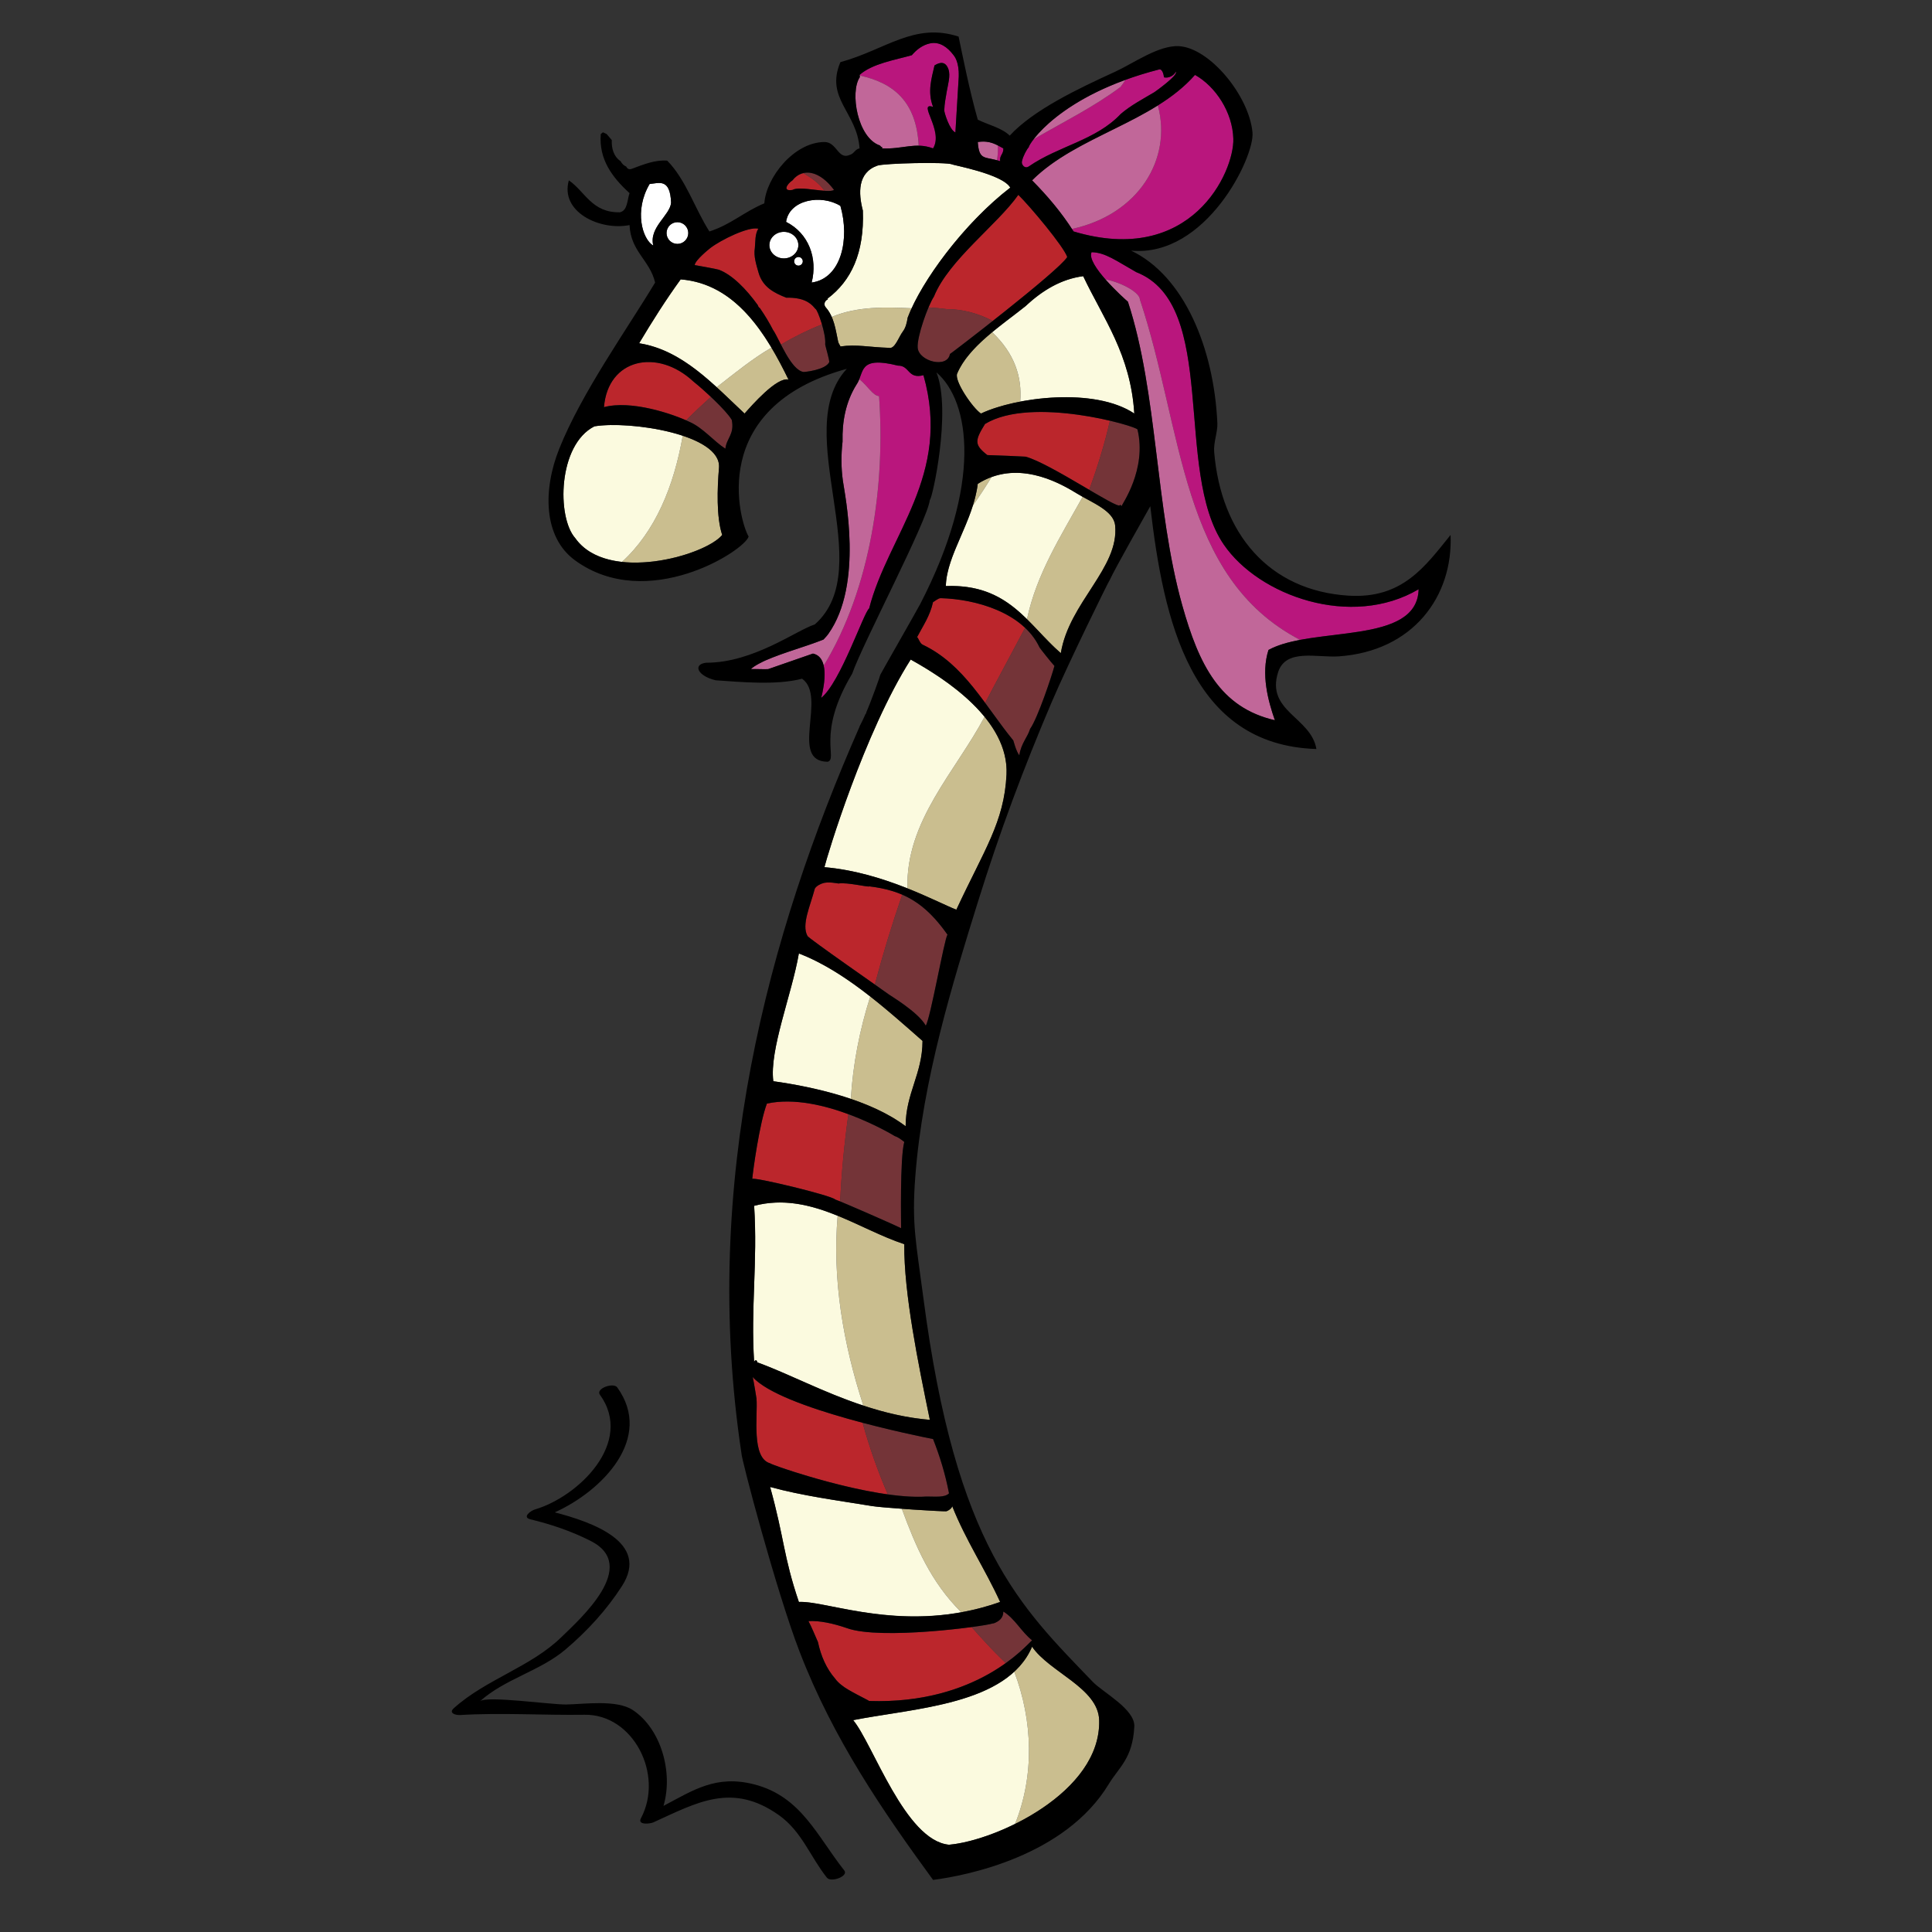 <?xml version="1.0" encoding="utf-8"?>
<!-- Generator: Adobe Illustrator 17.0.0, SVG Export Plug-In . SVG Version: 6.00 Build 0)  -->
<!DOCTYPE svg PUBLIC "-//W3C//DTD SVG 1.1//EN" "http://www.w3.org/Graphics/SVG/1.1/DTD/svg11.dtd">
<svg version="1.1" id="Layer_1" xmlns="http://www.w3.org/2000/svg" xmlns:xlink="http://www.w3.org/1999/xlink" x="0px" y="0px"
	 width="200px" height="200px" viewBox="0 0 200 200" style="enable-background:new 0 0 200 200;" xml:space="preserve">
<rect x="0" y="0" width="200" height="200" fill="#333333" stroke="none"/>
<path id="color6" style="fill:#B9167D;" d="M127.674,14.369c0.095,3.443-4.361,13.24-16.535,9.591
	c-0.056-0.088-0.119-0.17-0.176-0.258c6.903-1.492,10.396-7.238,8.897-12.788c1.437-0.899,2.755-1.915,3.846-3.159
	C125.824,8.938,127.6,11.607,127.674,14.369z M103.864,15.361c-0.189-0.098-0.373-0.203-0.563-0.301
	c0.022,0.513-0.009,1.025-0.092,1.529c0.104,0.028,0.21,0.059,0.323,0.095C103.459,16.058,103.905,15.955,103.864,15.361z
	 M121.722,7.424c-0.226,0.434-0.77,0.698-1.236,0.578c0.021-0.028-0.103-0.913-0.493-0.813c-1.267,0.326-2.422,0.69-3.48,1.075
	C116.348,8.517,116.185,8.769,116,9c-2.746,2.059-5.958,3.651-8.999,5.415c-0.349,0.454-0.509,0.76-0.501,0.819
	c-0.219,0.229-0.588,0.934-0.691,1.392c-0.021,0.062-0.029,0.125-0.025,0.189c-0.001,0.018,0,0.034,0.001,0.05
	c0.004,0.024,0.01,0.047,0.017,0.071c0.005,0.015,0.004,0.037,0.012,0.048c0.001-0.001,0.005-0.003,0.006-0.003
	c0.101,0.266,0.384,0.455,0.684,0.248c3.105-2.141,6.949-2.7,9.521-5.437c1.052-0.902,2.289-1.541,3.479-2.251
	C119.581,9.494,122.01,7.762,121.722,7.424z M98.682,5.669c-0.584-0.758-1.402-1.401-2.423-1.174
	c-0.768,0.17-1.371,0.644-1.869,1.222c-1.74,0.496-4.081,0.861-5.407,2.038c0.002,0.022,0.006,0.041,0.009,0.062
	c3.464,0.749,5.877,2.66,6.113,7.27c0.478,0.008,0.962,0.076,1.485,0.275c1.147-1.824-1.692-4.848,0-4.299
	c-0.608-1.579-0.137-2.999,0.151-4.289c0.587-0.37,1.156-0.437,1.447,0.411c0.224,0.651-0.06,1.591-0.171,2.239
	c-0.112,0.661-0.247,1.327-0.266,1.999c-0.006,0.23,0.562,2.061,1.153,2.286c0.041-0.792,0.343-5.654,0.347-5.786
	C99.293,6.373,98.797,5.819,98.682,5.669z M95.596,38.841c-1.646,0.434-1.407-1.018-2.646-0.992
	c-3.568-0.894-3.552,0.279-3.998,1.403C89.784,39.897,90.393,41,91,41c0.648,9.078-0.81,19.835-5.729,27.915
	c0.229,1.012-0.024,2.396-0.257,3.329c1.997-1.61,4.393-8.836,4.961-9.26C91.932,55.343,98.544,49.227,95.596,38.841z
	 M146.856,60.999c-6.966,4.108-16.543,0.69-20.174-4.629c-5.226-7.655-0.469-24.834-9.058-28.198
	c-2.058-1.16-3.211-2.044-4.625-2.063c-0.283,0.6,0.498,1.742,1.424,2.799C116.377,29.324,118,30.363,118,31
	c4.521,13.562,4.14,28.755,16.587,35.241C139.706,65.274,146.742,65.673,146.856,60.999z"/>
<path id="color5" style="fill:#C16799;" d="M110.963,23.702c-1.203-1.85-2.605-3.499-4.122-5.033
	c3.467-3.457,8.761-5.088,13.02-7.754C121.359,16.463,117.866,22.21,110.963,23.702z M103.302,15.06
	c-0.536-0.278-1.127-0.502-2.083-0.36c0.13,1.832,0.641,1.527,1.991,1.889C103.293,16.085,103.324,15.573,103.302,15.06z
	 M116.512,8.265c-5.69,2.073-8.477,4.802-9.511,6.15c3.041-1.764,6.253-3.356,8.999-5.415
	C116.185,8.769,116.348,8.517,116.512,8.265z M88.991,7.816c0.008,0.054,0.017,0.106,0.023,0.161
	c-1.063,1.542-0.246,6.318,2.083,7.086c0.067,0.098,0.151,0.169,0.255,0.196c-0.018,0.035-0.039,0.066-0.056,0.102
	c1.504,0.08,2.631-0.296,3.807-0.275C94.869,10.476,92.455,8.565,88.991,7.816z M91,41c-0.607,0-1.216-1.103-2.047-1.748
	c-0.079,0.199-0.171,0.397-0.302,0.582c-1.101,1.771-1.482,3.804-1.43,5.877c-0.156,1.367-0.157,2.692,0.034,4.062
	c0.199,1.434,2.162,10.691-1.509,15.854c-0.146,0.207-0.33,0.388-0.501,0.579c-1.97,0.782-4.049,1.312-5.997,2.159
	c-0.161,0.07-1.227,0.568-1.51,0.902c0.57-0.021,1.206,0.024,1.775,0.003c0.02,0.001,3.572-1.247,4.644-1.612
	c0.644,0.139,0.971,0.626,1.114,1.256C90.19,60.835,91.648,50.078,91,41z M118,31c0-0.637-1.623-1.676-3.576-2.091
	c0.987,1.128,2.139,2.159,2.338,2.326c3.1,9.463,2.817,21.43,5.622,31.418c1.731,6.168,3.913,10.593,9.591,11.907
	c-0.698-1.988-1.459-4.79-0.662-7.277c0.892-0.491,2.027-0.806,3.274-1.042C122.14,59.755,122.521,44.562,118,31z"/>
<path id="color4" style="fill:#BB262C;" d="M71.792,39.505c0.432,0.341,1.115,0.938,1.8,1.583c-0.873,0.783-1.729,1.592-2.57,2.421
	c-1.88-0.829-5.856-2.074-8.497-1.361C62.925,37.132,68.042,36.005,71.792,39.505z M84.42,31.985
	c-0.167-0.204-0.348-0.395-0.557-0.555c-0.674-0.514-1.565-0.628-2.477-0.615c-1.256-0.501-2.429-1.078-2.866-2.602
	c-0.236-0.823-0.521-1.729-0.38-2.526c0.068-0.757,0.008-1.421,0.359-2.016c-1.044-0.235-3.875,1.167-4.959,2
	c-0.156,0.12-1.592,1.277-1.625,1.771c0,0,2.273,0.399,2.514,0.484c0,0-0.001,0.001-0.001,0.001
	c1.364,0.518,2.816,1.986,4.023,3.667c0.028,0.124,0.097,0.232,0.21,0.298c0.525,0.761,1.003,1.552,1.39,2.318
	c0.004-0.001,0.007-0.001,0.012-0.002c0.002,0.002,0.002,0.005,0.003,0.007c0.203,0.311,0.467,0.855,0.775,1.455
	c1.365-0.803,2.779-1.504,4.245-2.085C84.843,32.749,84.537,32.016,84.42,31.985z M110.479,26.606
	c-0.36-1.085-3.835-5.233-5.063-6.434c-2.16,3.077-7.207,6.746-8.737,10.53c-0.157,0.233-0.355,0.637-0.56,1.121
	C96.739,31.862,97.363,31.915,98,32c1.638,0,3.273,0.437,4.771,1.225C106.023,30.66,109.96,27.454,110.479,26.606z M83.177,17.927
	c-0.426,0.096-0.818,0.329-1.14,0.742c-0.552,0.363-1.068,1.175,0,0.992c0.568-0.333,2.211,0.012,3.324,0.09
	C84.757,18.912,83.953,18.399,83.177,17.927z M79.391,114.242c-0.77,2.024-1.447,6.981-1.516,7.805
	c0.083-0.254,8.235,1.71,8.584,2.125c0.102,0.035,0.28,0.104,0.515,0.201c0.139-2.997,0.429-6.012,0.853-9.029
	C85.279,114.401,82.125,113.648,79.391,114.242z M101.969,43.891c-1.065,1.722-1.125,2.156,0.242,3.219
	c1.648,0.054,2.754,0.102,3.962,0.165c1.468,0.403,4.33,2.11,6.579,3.431c0.857-2.333,1.592-4.714,2.149-7.153
	C111.322,42.71,105.258,41.887,101.969,43.891z M89.974,91.754c0.009,0.126-2.317-0.448-3.18-0.293
	c-0.014-0.006-1.14-0.229-1.649-0.013c-0.045-0.011-0.725,0.267-0.811,0.599c-0.459,1.75-1.377,3.667-0.75,4.833
	c-0.037,0.117,4.553,3.334,6.98,5.039c0.83-3.137,1.778-6.244,2.834-9.3C92.384,92.181,91.268,91.91,89.974,91.754z M97.375,61.922
	c-0.261-0.006-0.666,0.372-0.786,0.4c-0.316,1.447-1.051,2.476-1.654,3.637c0.114,0.032,0.288,0.639,0.563,0.769
	c2.808,1.327,4.703,3.621,6.485,6.036c1.341-2.563,2.748-5.146,4.135-7.767C103.864,62.871,100.22,61.994,97.375,61.922z
	 M77.917,142.548c0.085,0.293,0.382,2.122,0.397,2.242c0.137,1.785-0.56,6.143,1.414,6.693c-0.034,0.089,6.613,2.437,12.179,3.216
	c-1.038-2.405-1.909-4.879-2.61-7.414C84.764,146.086,79.532,144.374,77.917,142.548z M102,170c-0.49-0.513-0.951-1.041-1.416-1.567
	c-3.524,0.475-10.271,1.061-12.895,0.116c-1.416-0.492-2.896-0.808-3.999-0.731c0.33,0.605,0.651,1.426,0.985,2.168
	c0.309,1.464,0.887,2.758,1.767,3.773c0.197,0.273,0.443,0.508,0.718,0.715c0.631,0.534,2.653,1.48,2.813,1.611
	c6.932,0.227,11.512-2.04,14.14-3.921C103.388,171.466,102.68,170.747,102,170z"/>
<path id="color3" style="fill:#743438;" d="M71.022,43.51c0.841-0.829,1.697-1.638,2.57-2.421c0.913,0.859,1.829,1.808,2.162,2.383
	c0.296,1.51-0.552,1.875-0.662,2.977c-1.209-0.775-2.331-2.179-3.717-2.776C71.268,43.62,71.149,43.566,71.022,43.51z
	 M83.167,38.505c0.098,0.017,2.254-0.2,2.667-1c0.073-0.166-0.399-1.664-0.412-1.866c0.052-0.492-0.117-1.313-0.334-2.054
	c-1.466,0.581-2.879,1.282-4.245,2.085C81.473,36.898,82.29,38.355,83.167,38.505z M96.12,31.823
	c-0.571,1.351-1.193,3.351-1.12,4.183c0.126,1.414,3.084,2.167,3.336,0.638c-0.013,0.03,2.023-1.518,4.434-3.418
	C101.273,32.437,99.638,32,98,32C97.363,31.915,96.739,31.862,96.12,31.823z M86.337,19.661c-1.018-1.375-2.185-1.955-3.16-1.734
	c0.776,0.472,1.58,0.985,2.184,1.824C85.801,19.781,86.165,19.774,86.337,19.661z M93.611,118.212c-0.27-0.21-0.612-0.485-0.976-0.6
	c-0.006-0.008-2.052-1.249-4.809-2.269c-0.424,3.018-0.714,6.032-0.853,9.029c1.642,0.671,6.049,2.62,6.308,2.768
	C93.29,126.869,93.145,119.896,93.611,118.212z M115.932,52.299c0.007-0.014,0.014-0.03,0.02-0.044
	c0.063,0.032,0.119,0.07,0.148,0.146c0.011-0.147,2.65-3.791,1.653-7.938c-0.043-0.116-1.176-0.515-2.852-0.91
	c-0.558,2.439-1.292,4.82-2.149,7.153C114.474,51.718,115.836,52.503,115.932,52.299z M95.834,106.172
	c0.483-0.717,1.919-8.961,2.25-9.416c-1.484-2.103-2.928-3.374-4.686-4.136c-1.056,3.056-2.004,6.164-2.834,9.3
	c0.795,0.559,1.36,0.956,1.452,1.028C91.997,102.966,95.055,104.755,95.834,106.172z M105.518,78.195
	c0.184-1.251,0.858-1.871,1.117-2.74c0.789-1.104,2.264-5.529,2.521-6.519c-0.398-0.43-1.509-1.84-1.549-1.925
	c-0.362-0.771-0.877-1.436-1.489-2.013c-1.387,2.62-2.794,5.203-4.135,7.767c0.962,1.304,1.893,2.643,2.914,3.886
	C104.912,76.669,105.172,77.739,105.518,78.195z M95.927,154.92c0.878-0.003,1.889,0.126,2.314-0.331
	c-0.389-2.035-0.966-3.883-1.652-5.621c-0.642-0.123-3.754-0.747-7.291-1.683c0.701,2.535,1.572,5.009,2.61,7.414
	C93.369,154.903,94.756,155.001,95.927,154.92z M106.841,169.802c-1.113-0.87-1.749-2.221-2.977-2.976
	c0.004,0.672-0.44,1.008-0.987,1.222c-0.044,0.003-0.086,0-0.135,0.017c-0.223,0.075-1.025,0.216-2.158,0.368
	c0.464,0.526,0.925,1.055,1.416,1.567c0.68,0.747,1.388,1.466,2.114,2.164C105.737,171.003,106.619,169.988,106.841,169.802z"/>
<path id="color2" style="fill:#CABE8F;" d="M79.858,35.988c0.649,1.087,1.233,2.211,1.767,3.309
	c-1.198-0.317-3.834,2.708-4.548,3.514c-0.945-0.883-1.897-1.823-2.886-2.726C76.125,38.579,77.892,37.131,79.858,35.988z
	 M74.761,55.377c-0.613-1.855-0.511-4.83-0.331-6.944c0.126-1.479-1.53-2.585-3.753-3.324c-0.919,5.221-2.813,9.873-6.285,13.058
	C68.552,58.62,73.583,56.828,74.761,55.377z M93.464,34.313c0.296-0.393,0.418-0.911,0.496-1.43
	c0.115-0.307,0.258-0.634,0.412-0.969c-2.694-0.124-5.611-0.222-8.273,0.895c0.354,0.808,0.487,1.721,0.67,2.579
	c0.034,0.162,0.229,0.411,0.229,0.477c1.688-0.243,3.016,0.085,5.002,0.141C92.637,36.185,93.007,34.918,93.464,34.313z
	 M102.708,34.394c-1.53,1.268-2.944,2.671-3.624,4.278c-0.318,0.752,1.601,3.561,2.465,4.139c1.036-0.492,2.463-0.927,4.063-1.233
	C105.819,39.023,105.025,36.59,102.708,34.394z M104.194,80.18c0.105-2.23-0.858-4.235-2.273-5.972
	c-3.033,5.711-8.166,10.765-7.983,17.757c2.246,0.894,4.03,1.803,5.063,2.207C101.884,87.98,103.962,85.089,104.194,80.18z
	 M101.219,50.086c-0.095,0.771-0.278,1.521-0.508,2.252c0.684-0.978,1.334-1.964,1.928-2.95
	C102.165,49.562,101.689,49.788,101.219,50.086z M112.078,51.43c-2.286,4.103-4.783,8.011-5.764,12.667
	c1.18,1.16,2.246,2.434,3.502,3.517c0.85-5.247,6.068-8.828,5.622-13.229C115.302,53.042,113.546,52.244,112.078,51.43z
	 M95.5,107.755c-1.733-1.526-3.538-3.123-5.413-4.592c-1.086,3.414-1.795,6.994-2.009,10.603c2.091,0.71,4.091,1.622,5.672,2.823
	C93.758,113.178,95.492,111.166,95.5,107.755z M98.572,155.912c-0.032,0.244-0.404,0.467-0.58,0.527
	c-0.121,0.042-2.523-0.097-4.636-0.251c1.434,3.886,2.996,7.578,6.153,10.709c1.304-0.236,2.646-0.572,4.024-1.064
	C101.981,162.425,99.98,159.467,98.572,155.912z M113.785,178.069c-0.096-3.336-5.146-4.955-6.944-7.605
	c-0.428,1.015-1.07,1.856-1.85,2.579c1.938,5.082,2.101,10.785,0.087,15.771C109.538,186.605,113.922,182.844,113.785,178.069z
	 M93.611,128.795c-2.241-0.73-4.517-1.973-6.896-2.939c-0.571,6.499,0.56,13.212,2.66,19.651c2.156,0.712,4.446,1.271,6.883,1.475
	C95.057,141.159,93.565,133.885,93.611,128.795z"/>
<path id="color1" style="fill:#FBFADF;" d="M79.858,35.988c-1.967,1.143-3.733,2.591-5.667,4.097
	c-2.335-2.134-4.876-4.062-8.028-4.55c1.359-2.279,2.769-4.507,4.299-6.614C74.856,29.27,77.727,32.42,79.858,35.988z
	 M70.678,45.108c-3.007-0.999-7.054-1.323-9.143-0.975c-3.784,1.914-3.909,9.414-1.985,11.574c1.074,1.522,2.861,2.242,4.843,2.458
	C67.865,54.981,69.759,50.33,70.678,45.108z M104.583,19.422c-0.792-1.412-6.009-2.336-6.011-2.407
	c-0.669-0.271-7.051-0.117-7.744,0.128c-2.068,0.73-1.974,2.866-1.506,4.655c0.163,4.414-1.223,7.28-3.647,9.106
	c0.006,0.028,0.017,0.053,0.023,0.081c-0.293,0.115-0.497,0.519-0.218,0.831c0.267,0.299,0.461,0.637,0.618,0.992
	c2.663-1.117,5.579-1.019,8.273-0.895C96.105,28.144,100.188,22.808,104.583,19.422z M112.132,28.589
	c-2.267,0.295-4.219,1.462-5.981,3.112c-1.037,0.831-2.272,1.723-3.442,2.692c2.317,2.196,3.111,4.629,2.903,7.183
	c3.334-0.638,7.429-0.708,10.371,0.49c0.005-0.023,0.013-0.044,0.018-0.067c-0.005,0.023-0.013,0.044-0.018,0.067
	c0.517,0.21,1.006,0.451,1.44,0.744C117.042,36.687,114.225,33.001,112.132,28.589z M101.921,74.208
	c-2.202-2.701-5.507-4.746-7.647-5.933c-4.815,7.563-8.672,20.41-8.929,21.495c3.18,0.274,6.159,1.226,8.593,2.194
	C93.755,84.973,98.888,79.919,101.921,74.208z M111.47,51.078c-1.814-1.12-5.31-2.98-8.831-1.69
	c-0.595,0.986-1.244,1.972-1.928,2.95c-0.949,3.01-2.732,5.714-2.799,8.331c4.101-0.158,6.415,1.473,8.403,3.428
	c0.98-4.655,3.478-8.563,5.764-12.667C111.867,51.314,111.663,51.197,111.47,51.078z M82.699,98.7
	c-0.731,4.241-3.07,9.99-2.646,13.228c2.367,0.329,5.277,0.904,8.025,1.838c0.214-3.608,0.923-7.188,2.009-10.603
	C87.746,101.328,85.291,99.697,82.699,98.7z M90.305,155.912c-3.782-0.62-7.188-1.054-10.583-1.983
	c1.489,5.368,1.354,7.111,2.977,11.905c2.552-0.145,8.915,2.497,16.811,1.064c-3.157-3.131-4.719-6.823-6.153-10.709
	C91.978,156.088,90.722,155.98,90.305,155.912z M104.991,173.043c-3.868,3.586-11.442,3.987-16.671,5.026
	c2.037,2.432,5.374,12.469,9.921,12.898c1.765-0.152,4.313-0.905,6.837-2.154C107.092,183.828,106.93,178.125,104.991,173.043z
	 M86.715,125.856c-2.713-1.102-5.559-1.842-8.646-1.031c0.372,5.889-0.366,10.51,0,16.206c-0.001-0.185,0.268-0.376,0.331,0
	c3.189,1.16,6.832,3.107,10.975,4.477C87.274,139.068,86.144,132.355,86.715,125.856z"/>
<path id="fill" style="fill:#FFFFFF;" d="M69.47,20.983c-0.108,1.324-2.308,2.542-1.845,4.438c-1.139-0.664-2-3.625-0.375-6.375
	C68.218,18.96,69.375,18.422,69.47,20.983z M84.021,29.251c3.076-0.426,3.967-4.515,2.976-7.936
	c-1.98-1.228-5.286-0.657-5.622,1.653C83.729,24.157,84.659,26.745,84.021,29.251z M79.646,25.375c0-0.759,0.671-1.375,1.5-1.375
	c0.829,0,1.5,0.616,1.5,1.375c0,0.759-0.671,1.375-1.5,1.375C80.317,26.75,79.646,26.134,79.646,25.375z M82.209,27.052
	c0,0.247,0.201,0.448,0.448,0.448c0.247,0,0.448-0.201,0.448-0.448c0-0.247-0.201-0.448-0.448-0.448
	C82.409,26.605,82.209,26.805,82.209,27.052z M70.125,23c0.621,0,1.125,0.504,1.125,1.125c0,0.621-0.504,1.125-1.125,1.125
	S69,24.746,69,24.125C69,23.504,69.504,23,70.125,23z"/>
<path id="outline" d="M139.581,61.661c-8.236-0.525-13.188-6.435-13.891-14.882c-0.08-0.968,0.372-2.059,0.331-2.976
	c-0.35-7.754-3.447-15.244-8.93-17.858c7.742,0.727,12.806-9.698,12.567-12.236c-0.359-3.82-4.439-8.748-7.606-8.929
	c-2.104-0.12-4.712,1.775-6.614,2.646c-3.839,1.756-8.464,3.955-10.912,6.614c-0.837-0.817-2.204-1.103-3.308-1.653
	c-0.882-3.115-1.585-6.696-1.984-8.599c-4.606-1.502-7.553,1.365-12.237,2.646c-1.599,3.773,1.734,5.187,1.985,8.929
	c-0.473,0.08-0.558,0.545-0.993,0.662c-1.239,0.581-1.339-1.333-2.646-1.323c-3.157,0.024-6.032,3.668-6.219,6.347
	c-2.103,0.873-3.435,2.188-5.687,2.913c-1.52-2.381-2.428-5.374-4.371-7.334c-1.286-0.094-2.464,0.406-3.685,0.856
	c-0.27,0.1-0.464-0.04-0.551-0.241c-0.273-0.11-0.457-0.308-0.589-0.559c-0.712-0.48-0.949-1.318-0.91-2.185
	c-0.178-0.21-0.352-0.423-0.535-0.627c-0.128-0.057-0.256-0.118-0.384-0.176c-0.077,0.058-0.151,0.121-0.223,0.187
	c-0.195,2.567,1.121,4.419,2.982,6.11c-0.257,0.734-0.192,1.793-0.993,1.984c-2.92,0.055-3.593-2.139-5.291-3.307
	c-0.934,3.286,3.243,5.238,6.284,4.63c0.118,2.748,2.106,3.626,2.646,5.952c-2.933,4.876-7.606,11.408-9.921,17.197
	c-1.698,4.242-1.677,9.161,1.653,11.574c7.451,5.4,17.47-0.971,17.951-2.475c-0.927-1.536-4.375-13.375,10.16-17.367
	c-5.941,6.433,3.373,20.547-3.307,26.457c-1.943,0.623-6.36,3.972-11.245,3.968c-1.399,0.15-0.941,1.359,0.976,1.817
	c2.495,0.166,6.258,0.546,8.946-0.163c2.617,1.832-1.367,8.565,2.646,8.598c1.116-0.31-1.206-2.872,2.544-9.122
	c1.058-3.073,7.806-15.851,8.039-17.995c0.22,0.05,2.277-9.204,0.68-13.193c3.52,3.028,4.75,11.563-1.688,24
	c-0.307,0.592-3.894,6.863-4.119,7.295c0.008,0.064-0.909,2.646-1.427,3.83c-0.018,0.077-0.044,0.147-0.061,0.226
	c-0.006-0.015-0.009-0.031-0.016-0.046c-0.205,0.458-0.42,0.913-0.653,1.36c0.001,0.003,0.007,0.004,0.008,0.008
	c-9.454,21.486-16.447,47.193-12.232,75.203c-0.03,0.521,3.579,14.194,6,20.5c3.503,9.127,8.692,16.633,13.839,23.684
	c3.419-0.438,13.661-2.434,18.188-9.921c1.062-1.755,2.473-2.638,2.646-5.953c0.094-1.795-3.254-3.541-4.3-4.63
	c-7.498-7.805-14.172-13.943-17.539-39.764c-0.75-5.75-1.214-7.552-0.834-12.541c0.763-10.018,3.879-20.066,6.468-28.389
	c2.307-7.411,4.75-13.911,7.657-20.736c1.683-3.947,5.951-12.64,6-12.625c0.569-1.243,3.666-6.685,4.201-7.646
	c1.368,11.817,4.184,24.726,17.197,25.135c-0.55-3.29-5.243-3.898-3.969-7.938c0.791-2.506,4.035-1.499,6.283-1.653
	c7.686-0.531,11.842-6.205,11.575-12.568C147.519,58.644,145.173,62.017,139.581,61.661z M123.706,7.755
	c2.118,1.183,3.893,3.852,3.968,6.614c0.095,3.443-4.361,13.24-16.535,9.591c-1.239-1.958-2.709-3.684-4.298-5.291
	C111.477,14.046,119.381,12.689,123.706,7.755z M105.809,16.627c0.104-0.459,0.473-1.164,0.691-1.392
	c-0.035-0.269,3.125-5.375,13.492-8.045c0.391-0.1,0.515,0.785,0.493,0.813c0.467,0.12,1.011-0.145,1.236-0.578
	c0.288,0.337-2.141,2.069-2.22,2.117c-1.189,0.71-2.427,1.349-3.479,2.251c-2.572,2.737-6.416,3.295-9.521,5.437
	c-0.3,0.207-0.583,0.019-0.684-0.248c-0.001,0-0.005,0.002-0.006,0.003c-0.008-0.012-0.007-0.034-0.012-0.048
	c-0.007-0.024-0.013-0.046-0.017-0.071c-0.001-0.016-0.002-0.032-0.001-0.05C105.779,16.752,105.788,16.689,105.809,16.627z
	 M103.864,15.361c0.041,0.594-0.405,0.697-0.331,1.323c-1.595-0.518-2.175-0.012-2.314-1.984
	C102.513,14.508,103.139,14.985,103.864,15.361z M89.014,7.978c-0.008-0.077-0.025-0.145-0.032-0.223
	c1.326-1.177,3.667-1.542,5.407-2.038c0.498-0.578,1.101-1.051,1.869-1.222c1.021-0.227,1.839,0.416,2.423,1.174
	c0.115,0.149,0.611,0.703,0.568,2.253c-0.003,0.132-0.306,4.994-0.347,5.786c-0.592-0.226-1.16-2.056-1.153-2.286
	c0.019-0.672,0.154-1.337,0.266-1.999c0.11-0.648,0.395-1.588,0.171-2.239c-0.291-0.847-0.86-0.78-1.447-0.411
	c-0.288,1.29-0.759,2.71-0.151,4.289c-1.692-0.549,1.147,2.475,0,4.299c-1.809-0.691-3.177,0.112-5.292,0
	c0.016-0.036,0.038-0.067,0.056-0.102c-0.104-0.026-0.188-0.098-0.255-0.196C88.769,14.296,87.952,9.52,89.014,7.978z
	 M82.037,18.669c1.058-1.357,2.838-0.983,4.3,0.992c-0.604,0.4-3.507-0.465-4.3,0C80.969,19.844,81.484,19.031,82.037,18.669z
	 M86.998,21.315c0.991,3.421,0.1,7.51-2.976,7.936c0.638-2.506-0.293-5.094-2.646-6.283C81.711,20.658,85.018,20.086,86.998,21.315z
	 M83.104,27.052c0,0.247-0.201,0.448-0.448,0.448c-0.247,0-0.448-0.201-0.448-0.448c0-0.247,0.201-0.448,0.448-0.448
	C82.903,26.605,83.104,26.805,83.104,27.052z M81.146,24c0.829,0,1.5,0.616,1.5,1.375c0,0.759-0.671,1.375-1.5,1.375
	c-0.829,0-1.5-0.616-1.5-1.375C79.646,24.616,80.317,24,81.146,24z M71.25,24.125c0,0.621-0.504,1.125-1.125,1.125
	S69,24.746,69,24.125C69,23.504,69.504,23,70.125,23S71.25,23.504,71.25,24.125z M67.625,25.422c-1.139-0.664-2-3.625-0.375-6.375
	c0.968-0.087,2.125-0.625,2.22,1.936C69.362,22.307,67.162,23.526,67.625,25.422z M59.549,55.708
	c-1.924-2.161-1.799-9.661,1.985-11.574c3.635-0.605,13.192,0.818,12.896,4.299c-0.18,2.115-0.282,5.09,0.331,6.944
	C73.021,57.521,62.875,60.422,59.549,55.708z M75.092,46.448c-1.209-0.775-2.331-2.179-3.717-2.776
	c-1.688-0.813-6.029-2.284-8.85-1.524c0.4-5.017,5.517-6.143,9.267-2.643c1.007,0.796,3.379,2.96,3.962,3.966
	C76.05,44.981,75.203,45.346,75.092,46.448z M77.077,42.811c-3.178-2.971-6.429-6.581-10.914-7.276
	c1.359-2.279,2.769-4.507,4.299-6.614c5.733,0.455,8.878,5.678,11.163,10.376C80.427,38.98,77.791,42.005,77.077,42.811z
	 M85.834,37.505c-0.413,0.8-2.569,1.017-2.667,1c-1.305-0.224-2.479-3.344-3.099-4.29c-0.001-0.002-0.001-0.005-0.003-0.007
	c-0.005,0.001-0.008,0.001-0.012,0.002c-0.387-0.766-0.865-1.557-1.39-2.318c-0.113-0.067-0.182-0.174-0.21-0.298
	c-1.207-1.681-2.659-3.149-4.023-3.667c0,0,0.001,0,0.001-0.001c-0.241-0.085-2.514-0.484-2.514-0.484
	c0.033-0.494,1.469-1.651,1.625-1.771c1.084-0.833,3.915-2.235,4.959-2c-0.351,0.595-0.29,1.258-0.359,2.016
	c-0.141,0.797,0.144,1.704,0.38,2.526c0.437,1.524,1.609,2.1,2.866,2.602c0.911-0.012,1.803,0.102,2.477,0.615
	c0.209,0.16,0.39,0.351,0.557,0.555c0.221,0.057,1.113,2.605,1.002,3.654C85.435,35.841,85.907,37.34,85.834,37.505z M86.998,35.865
	c-0.001-0.065-0.195-0.315-0.229-0.477c-0.264-1.236-0.414-2.592-1.288-3.571c-0.279-0.313-0.075-0.717,0.218-0.831
	c-0.006-0.028-0.017-0.053-0.023-0.081c2.424-1.827,3.811-4.692,3.647-9.106c-0.468-1.789-0.563-3.925,1.506-4.655
	c0.693-0.245,7.075-0.399,7.744-0.128c0.002,0.07,5.219,0.995,6.011,2.407c-4.786,3.686-9.208,9.69-10.623,13.461
	c-0.077,0.519-0.199,1.037-0.496,1.43c-0.457,0.605-0.827,1.872-1.464,1.692C90.014,35.95,88.685,35.622,86.998,35.865z
	 M89.974,62.983c-0.568,0.424-2.963,7.649-4.961,9.26c0.378-1.514,0.819-4.224-0.856-4.585c-1.072,0.365-4.624,1.613-4.644,1.612
	c-0.569,0.021-1.205-0.024-1.775-0.003c0.283-0.334,1.349-0.832,1.51-0.902c1.948-0.847,4.026-1.377,5.997-2.159
	c0.172-0.191,0.355-0.372,0.501-0.579c3.671-5.163,1.708-14.421,1.509-15.854c-0.19-1.37-0.189-2.695-0.034-4.062
	c-0.052-2.073,0.33-4.106,1.43-5.877c0.869-1.225,0.099-3.037,4.299-1.985c1.239-0.025,1,1.426,2.646,0.992
	C98.544,49.227,91.932,55.343,89.974,62.983z M95,36.005c-0.1-1.13,1.083-4.422,1.68-5.303c1.531-3.784,6.577-7.454,8.737-10.53
	c1.228,1.201,4.702,5.349,5.063,6.434c-0.905,1.477-12.174,10.109-12.143,10.038C98.084,38.172,95.126,37.42,95,36.005z
	 M99.084,38.672c1.2-2.837,4.674-5.052,7.067-6.97c1.763-1.65,3.715-2.817,5.981-3.112c2.093,4.412,4.91,8.098,5.291,14.221
	c-4.098-2.757-12.301-1.698-15.874,0C100.684,42.233,98.765,39.424,99.084,38.672z M79.391,114.242
	c5.692-1.236,13.231,3.355,13.244,3.37c0.364,0.114,0.706,0.39,0.976,0.6c-0.467,1.685-0.322,8.657-0.33,8.929
	c-0.296-0.169-6.013-2.691-6.823-2.969c-0.348-0.415-8.501-2.379-8.584-2.125C77.944,121.224,78.622,116.267,79.391,114.242z
	 M113.785,178.069c0.215,7.478-10.66,12.478-15.544,12.898c-4.547-0.43-7.884-10.467-9.921-12.898
	c6.283-1.249,15.974-1.559,18.521-7.605C108.64,173.114,113.689,174.733,113.785,178.069z M103.864,166.826
	c1.228,0.755,1.863,2.105,2.977,2.976c-0.58,0.489-5.653,6.651-16.867,6.283c-0.161-0.131-2.183-1.077-2.813-1.611
	c-0.275-0.207-0.521-0.441-0.718-0.715c-0.88-1.016-1.458-2.31-1.767-3.773c-0.334-0.742-0.656-1.563-0.985-2.168
	c1.102-0.076,2.583,0.239,3.999,0.731c3.467,1.248,14.136-0.176,15.053-0.484c0.049-0.017,0.091-0.014,0.135-0.017
	C103.424,167.834,103.868,167.498,103.864,166.826z M98.572,155.912c1.408,3.555,3.409,6.513,4.961,9.922
	c-9.721,3.463-17.86-0.17-20.834,0c-1.622-4.794-1.488-6.537-2.977-11.905c3.396,0.93,6.801,1.363,10.583,1.983
	c1.055,0.174,7.487,0.597,7.687,0.527C98.169,156.379,98.54,156.156,98.572,155.912z M98.241,154.589
	c-0.426,0.457-1.437,0.328-2.314,0.331c-5.634,0.391-16.241-3.324-16.198-3.437c-1.974-0.551-1.277-4.908-1.414-6.693
	c-0.016-0.12-0.312-1.949-0.397-2.242c2.875,3.25,17.206,6.139,18.672,6.42C97.275,150.706,97.853,152.554,98.241,154.589z
	 M96.258,146.982c-7.121-0.596-13.009-4.187-17.858-5.951c-0.063-0.376-0.332-0.185-0.331,0c-0.366-5.696,0.372-10.317,0-16.206
	c5.794-1.521,10.745,2.407,15.542,3.97C93.565,133.885,95.057,141.159,96.258,146.982z M93.75,116.589
	c-3.658-2.78-9.528-4.081-13.697-4.661c-0.425-3.238,1.914-8.987,2.646-13.228c4.669,1.796,8.904,5.623,12.801,9.055
	C95.492,111.166,93.758,113.178,93.75,116.589z M95.834,106.172c-0.779-1.417-3.836-3.206-3.818-3.224
	c-0.374-0.292-8.48-5.912-8.432-6.068c-0.627-1.166,0.291-3.083,0.75-4.833c0.087-0.332,0.766-0.61,0.811-0.599
	c0.509-0.217,1.635,0.007,1.649,0.013c0.863-0.155,3.189,0.419,3.18,0.293c3.535,0.425,5.77,1.686,8.109,5.001
	C97.752,97.21,96.317,105.455,95.834,106.172z M99,94.172c-2.152-0.843-7.541-3.875-13.656-4.401
	c0.257-1.085,4.114-13.932,8.929-21.495c3.516,1.95,10.191,6.204,9.921,11.904C103.962,85.089,101.884,87.98,99,94.172z
	 M106.635,75.455c-0.259,0.869-0.933,1.488-1.117,2.74c-0.346-0.455-0.606-1.525-0.621-1.544c-2.912-3.545-5.075-7.879-9.399-9.922
	c-0.274-0.13-0.449-0.737-0.563-0.769c0.603-1.161,1.338-2.19,1.654-3.637c0.12-0.028,0.525-0.407,0.786-0.4
	c3.617,0.091,8.536,1.476,10.231,5.089c0.04,0.086,1.15,1.495,1.549,1.925C108.898,69.926,107.424,74.351,106.635,75.455z
	 M109.816,67.613c-3.374-2.909-5.371-7.195-11.905-6.944c0.083-3.253,2.821-6.639,3.307-10.583
	c3.969-2.508,8.192-0.279,10.251,0.992c1.54,0.949,3.813,1.772,3.969,3.307C115.885,58.785,110.666,62.367,109.816,67.613z
	 M116.1,52.4c-0.029-0.075-0.086-0.114-0.148-0.146c-0.006,0.014-0.013,0.03-0.02,0.044c-0.22,0.47-7.166-4.313-9.759-5.024
	c-1.208-0.063-2.313-0.111-3.962-0.165c-1.367-1.063-1.308-1.497-0.242-3.219c4.829-2.943,15.65,0.21,15.784,0.572
	C118.75,48.609,116.11,52.253,116.1,52.4z M131.313,67.282c-0.797,2.487-0.036,5.289,0.662,7.277
	c-5.678-1.313-7.859-5.738-9.591-11.907c-2.805-9.988-2.522-21.954-5.622-31.418c-0.387-0.322-4.348-3.885-3.762-5.125
	c1.414,0.019,2.567,0.902,4.625,2.063c8.589,3.363,3.832,20.543,9.058,28.198c3.631,5.319,13.208,8.737,20.174,4.629
	C146.715,66.812,135.863,64.777,131.313,67.282z M56.09,156.222c0.395,0.097,0.852,0.208,1.344,0.337
	c-0.612,0.277-1.22,0.508-1.804,0.68C55.784,156.899,55.938,156.561,56.09,156.222z M66.867,187.848
	c0.643-0.292,1.242-0.598,1.817-0.901c-0.137,0.464-0.313,0.91-0.535,1.326C67.722,188.131,67.295,187.989,66.867,187.848z
	 M87.396,193.621c0.483,0.607-1.376,1.283-1.793,0.758c-1.735-2.182-2.603-4.791-4.957-6.465c-4.858-3.453-8.507-1.305-13.014,0.738
	c-0.329,0.148-1.673,0.308-1.283-0.425c2.407-4.522-0.803-10.789-5.827-10.716c-4.314,0.063-8.584-0.23-12.904,0.028
	c-0.423,0.025-1.218-0.186-0.644-0.702c3.354-3.018,7.965-4.257,11.156-7.375c1.882-1.84,8.132-7.367,3.007-9.951
	c-2.002-1.01-4.045-1.702-6.229-2.233c-0.896-0.218,0.043-0.894,0.459-1.017c4.535-1.336,10.297-6.955,6.734-11.883
	c-0.463-0.64,1.405-1.295,1.793-0.758c3.782,5.231-1.505,10.694-6.462,12.938c-0.492-0.129-0.949-0.24-1.344-0.337
	c-0.153,0.339-0.306,0.678-0.459,1.017c0.584-0.172,1.191-0.402,1.804-0.68c3.83,1.002,9.885,3.081,6.947,7.641
	c-1.598,2.479-3.583,4.64-5.828,6.546c-2.66,2.259-6.266,3.033-8.865,5.371c0.669-0.602,7.34,0.357,8.936,0.332
	c1.848-0.029,5.215-0.537,6.894,0.582c2.935,1.957,4.186,6.475,3.167,9.916c-0.575,0.304-1.174,0.609-1.817,0.901
	c0.428,0.142,0.855,0.283,1.283,0.425c0.222-0.416,0.397-0.862,0.535-1.326c3.114-1.646,5.455-3.24,9.406-2.225
	C82.947,185.971,84.612,190.118,87.396,193.621z"/>
</svg>

